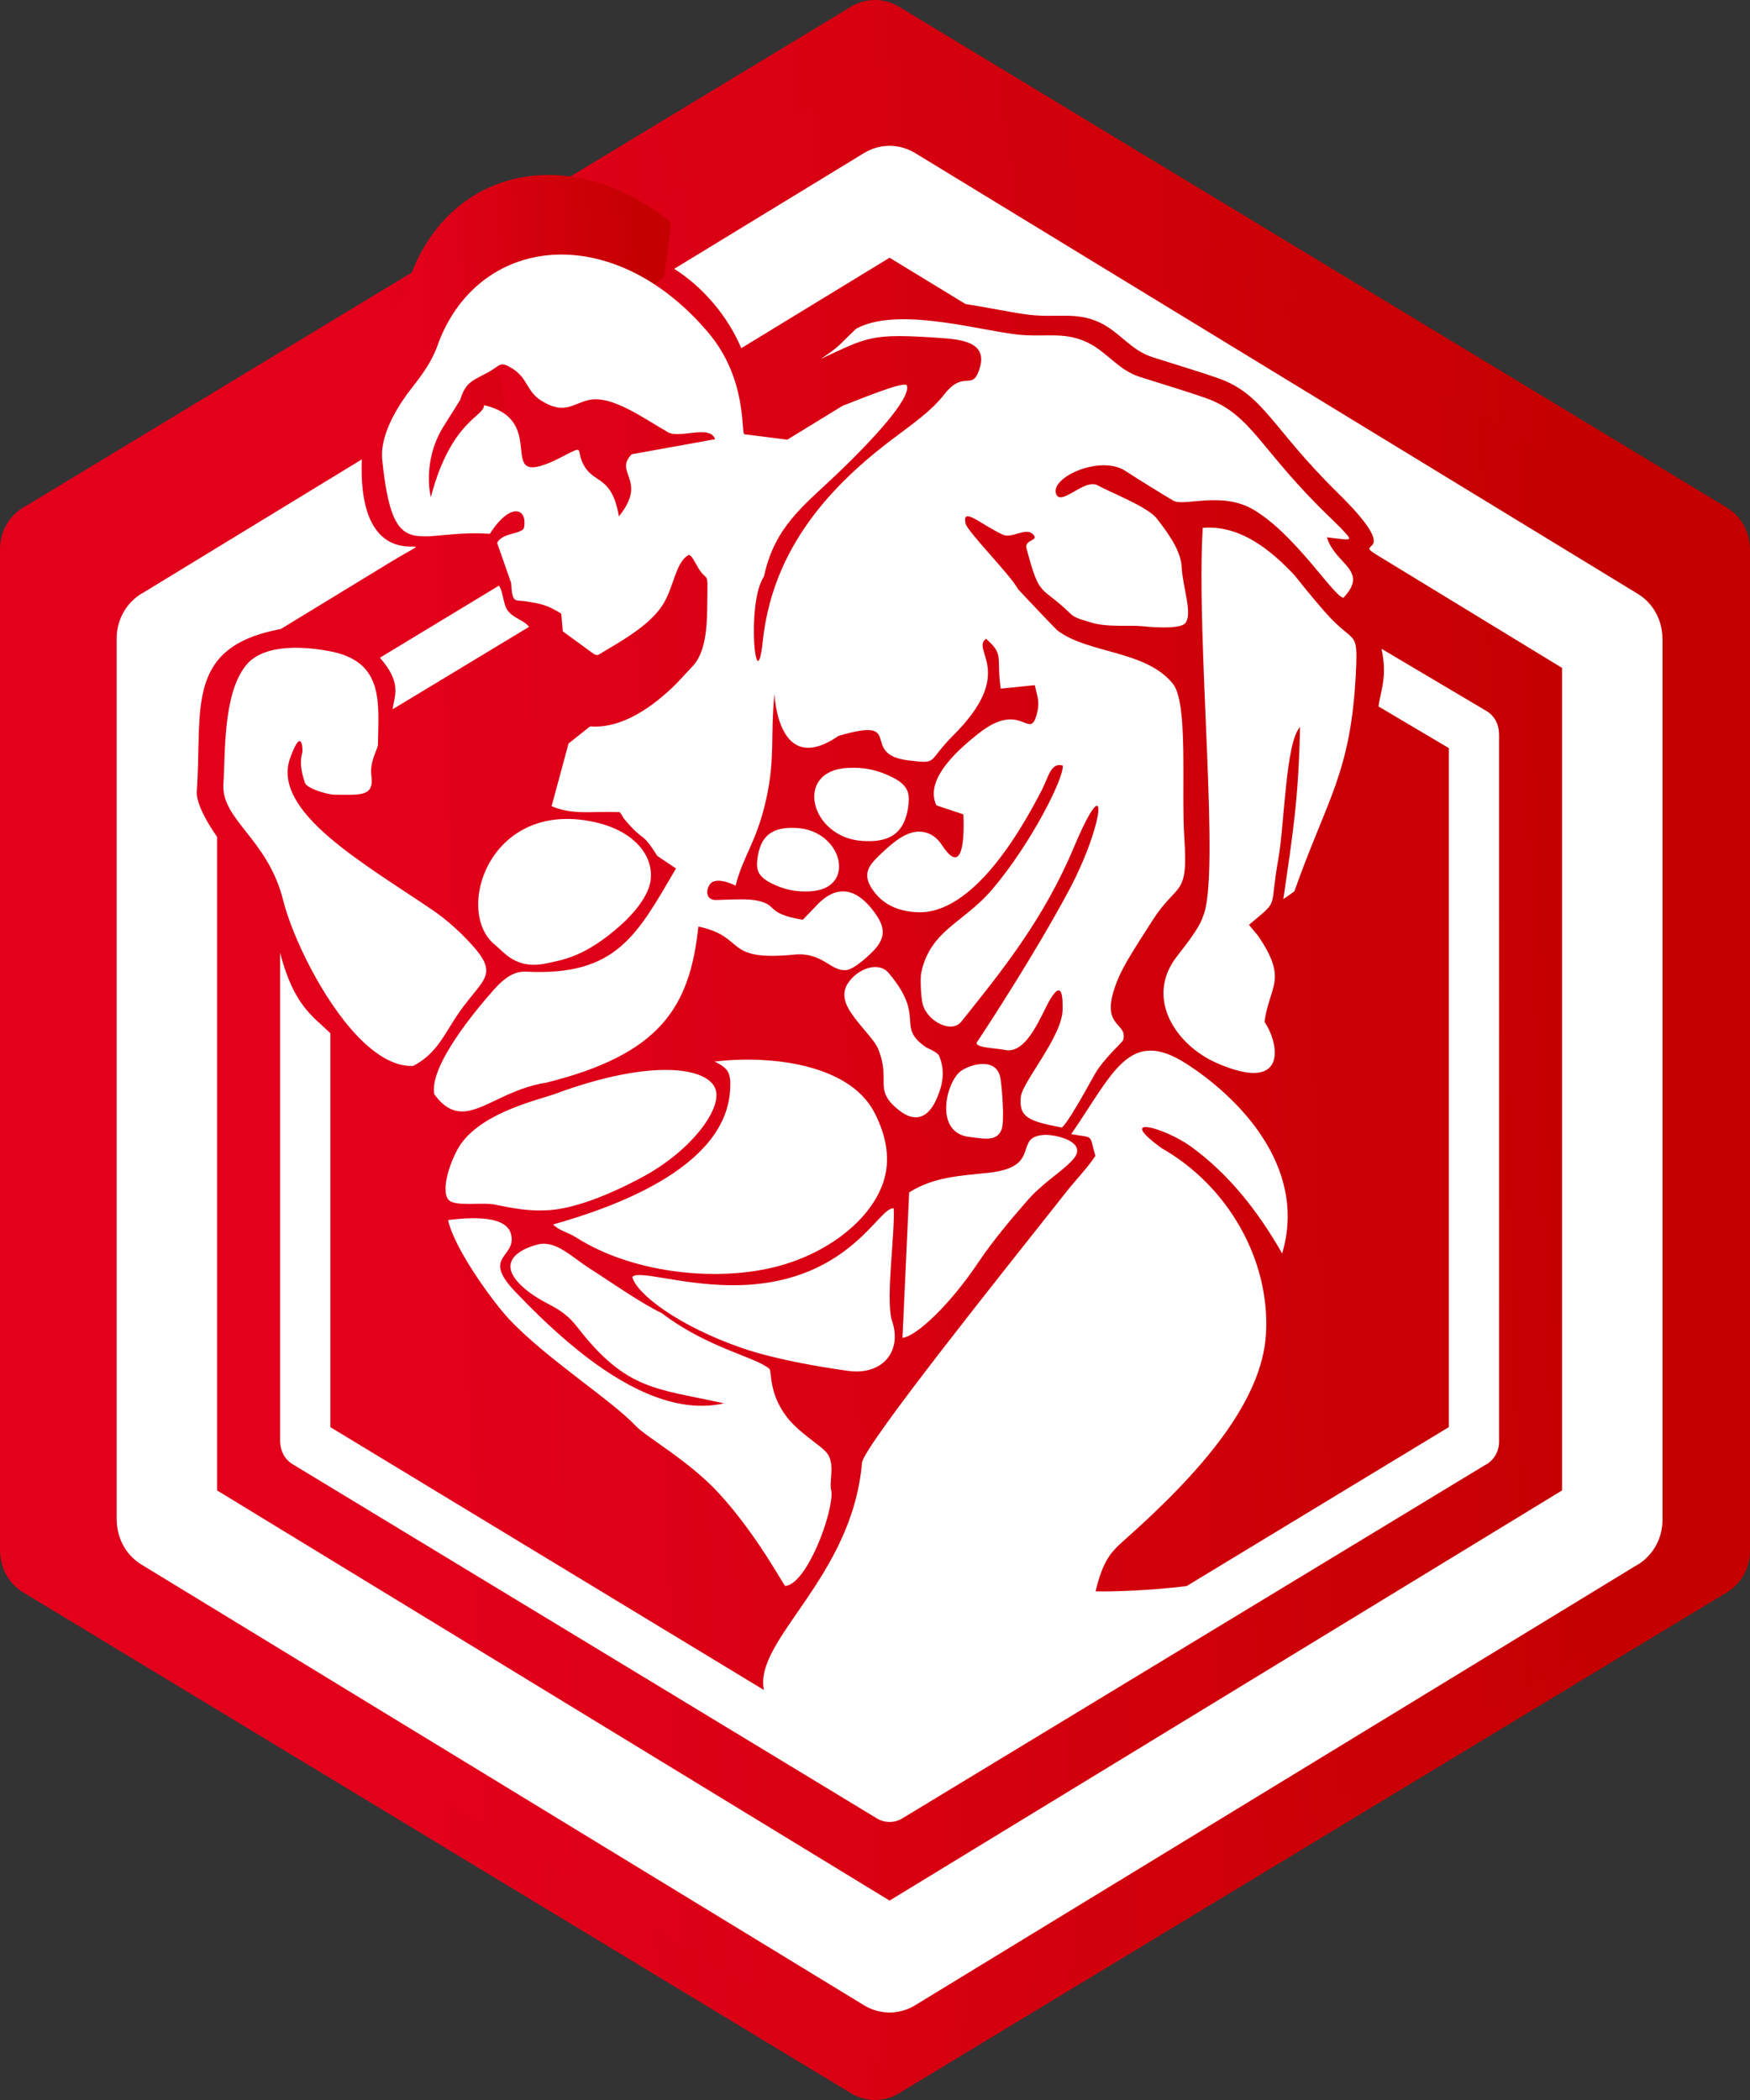 <svg width="60" height="72" viewBox="0 0 60 72" fill="none" xmlns="http://www.w3.org/2000/svg">
<rect x="0" y="0" width="60" height="72" fill="#333333" stroke="none"/>
<g clip-path="url(#clip0_444_5132)">
<path d="M30.841 0.242L59.204 17.403C59.713 17.711 59.997 18.262 59.997 18.827H60V53.173C60 53.817 59.641 54.376 59.116 54.65L30.822 71.77C30.29 72.092 29.652 72.066 29.159 71.758L0.796 54.597C0.287 54.289 0.003 53.738 0.003 53.173H0V18.827C0 18.183 0.359 17.624 0.884 17.35L29.178 0.23C29.71 -0.092 30.348 -0.065 30.841 0.242ZM43.369 11.666L30 3.576L3.236 19.77V52.23L30 68.424L56.764 52.23V19.77L43.369 11.666Z" fill="url(#paint0_linear_444_5132)"/>
<path fill-rule="evenodd" clip-rule="evenodd" d="M30.5 2L44.75 10.625L59 19.25V36.5V53.75L44.75 62.375L30.5 71L16.25 62.375L2 53.75V36.5V19.25L16.25 10.625L30.5 2Z" fill="url(#paint1_linear_444_5132)"/>
<path fill-rule="evenodd" clip-rule="evenodd" d="M12 13.185C12.593 13.561 13.195 13.932 13.745 14.241C13.798 13.787 13.939 13.25 14.262 12.714C14.512 12.299 14.646 12.106 14.924 11.638C15.126 10.925 15.456 10.881 16.028 10.556C16.474 10.303 16.439 10.127 16.926 10.435C17.508 10.805 17.464 11.309 18.006 11.664C18.912 12.256 19.236 11.791 19.864 11.652C19.99 11.624 20.123 11.62 20.262 11.633C21.627 10.487 22.762 9.489 22.762 9.489C22.762 9.489 22.9 8.691 23 7.617C19.507 4.819 15.365 5.768 14.037 9.566C13.826 10.17 13.444 10.693 13.054 11.196C12.79 11.537 12.213 12.34 12 13.185ZM14.104 14.436C14.865 14.837 15.492 15.077 15.805 14.977C16.08 14.89 16.639 14.515 17.326 13.998C17.151 13.451 17.46 12.235 15.833 11.855C15.84 12.25 14.867 12.406 14.104 14.436Z" fill="url(#paint2_linear_444_5132)"/>
<path fill-rule="evenodd" clip-rule="evenodd" d="M40.684 54.38C39.417 54.54 38.006 54.577 37.563 54.559C37.817 53.501 38.084 53.215 38.549 52.804C41.218 50.44 43.264 48.041 43.404 45.747C43.557 43.212 42.11 40.663 39.83 39.368C38.188 38.172 39.951 38.673 40.827 39.307C42.123 40.245 43.126 41.515 43.96 42.977C44.856 39.95 42.368 37.555 40.667 36.466C38.717 35.217 38.178 36.776 36.726 38.885C37.54 39.026 37.331 38.868 37.556 39.63C37.324 39.996 36.855 40.49 36.566 40.856C34.533 43.431 29.632 49.541 29.554 50.15C29.216 54.109 25.837 56.215 26.191 57.943L11.326 48.93V35.426C10.742 34.846 10.08 34.504 9.604 32.668V49.435H9.607C9.608 49.739 9.759 50.035 10.031 50.2L30.053 62.338C30.314 62.502 30.652 62.517 30.934 62.346L50.903 50.239C51.194 50.097 51.396 49.79 51.396 49.435V25.143H51.393C51.392 24.839 51.241 24.544 50.968 24.379L47.365 22.243C47.58 23.21 47.327 23.703 47.263 24.221L49.673 25.648V48.93L40.684 54.38ZM20.231 24.905L19.493 25.492L18.912 27.64C19.653 27.957 20.307 27.803 21.252 27.847C21.485 28.18 21.225 27.866 21.454 28.139C22.098 28.905 21.979 28.458 22.535 29.345L23.177 29.777C21.836 32.066 21.137 33.468 18.043 33.315C17.692 33.298 17.365 33.443 16.921 33.945C16.329 34.614 14.708 36.54 14.889 37.518C15.253 38.011 15.6 38.145 15.979 38.099C16.678 38.012 17.491 37.313 18.74 37.117C22.636 36.146 23.652 34.534 23.944 31.768C25.613 32.12 24.769 32.969 27.224 32.73C28.231 32.632 28.491 33.346 29.048 33.255C29.256 33.221 29.651 32.902 29.945 32.6C30.41 32.123 30.31 31.745 30.013 31.325C29.204 30.179 28.481 30.542 28.03 31.008C27.715 31.335 27.828 31.224 27.524 31.536C26.198 31.309 26.716 31.026 25.936 30.873C25.659 30.819 25.293 30.831 24.564 30.857C24.207 30.869 24.192 30.551 24.328 30.334C24.517 30.031 25.147 30.321 25.219 30.367C25.489 29.311 25.95 28.865 26.276 27.372C26.582 25.972 26.408 25.247 26.553 23.786C26.555 23.791 26.65 26.682 28.746 25.232C31.107 24.533 29.401 25.867 31.162 26.073C32.177 26.191 31.768 26.139 32.667 25.229C34.873 23.046 33.271 22.292 33.807 21.901C34.441 22.455 34.152 22.511 34.31 23.611L35.48 23.491C35.567 23.91 35.662 24.055 35.544 24.495C35.297 25.421 35.02 23.984 33.555 25.144C32.962 25.614 31.657 26.696 32.107 27.613L33.03 27.921C33.053 28.393 33.047 29.125 32.86 29.335C32.749 29.46 32.572 29.399 32.3 28.982C32.154 28.758 31.934 28.548 31.586 28.516C31.1 28.471 30.629 28.87 30.227 29.252C29.855 29.605 29.517 29.917 29.909 30.491C30.245 30.983 30.741 31.244 31.451 31.276C33.349 31.36 34.999 28.494 35.731 27.064C35.941 26.652 36.036 26.119 36.439 26.249C36.469 26.702 35.358 28.904 34.045 30.463C33.364 31.273 32.605 31.64 32.096 32.264C31.864 32.549 31.684 32.887 31.586 33.345C31.542 33.556 31.578 34.207 31.633 34.418C31.77 34.995 32.615 35.457 32.958 35.029C34.372 33.265 35.788 31.503 36.815 29.06C38.043 26.141 37.881 28.22 36.651 30.522C35.49 32.695 33.795 35.287 33.502 35.721C33.363 35.927 34.145 35.93 34.451 35.998C35.228 36.171 35.722 34.72 36.026 34.23C36.419 33.597 36.44 34.204 36.432 34.622C36.416 35.544 35.053 37.089 34.999 37.608C34.924 38.323 35.298 38.446 36.407 38.658C36.629 38.466 37.154 37.514 37.521 36.857C37.841 36.283 38.476 35.754 38.511 35.653C38.681 35.007 37.61 35.271 38.344 33.536C38.536 33.083 38.871 32.56 39.519 31.549C40.367 30.226 40.743 30.783 40.607 28.761C40.493 27.059 40.751 24.116 40.214 23.445C39.289 22.29 37.303 22.415 36.257 21.617C36.188 21.565 34.9 20.202 34.892 20.185C34.696 19.771 33.164 18.223 33.106 17.952C32.975 17.351 33.61 17.971 34.379 18.33C34.706 18.482 35.181 18.048 35.43 18.332C35.628 18.558 35.107 18.483 35.197 18.815C35.664 20.556 35.659 20.025 36.708 21.046C36.874 21.208 37.141 21.256 37.389 21.337C37.944 21.518 38.747 21.428 39.139 21.468C39.844 21.54 40.486 21.537 40.634 21.369C40.902 21.063 40.554 20.163 40.513 19.429C40.484 18.921 40.133 18.379 39.657 17.773C39.342 17.371 38.043 16.87 37.637 16.642C37.183 16.386 36.36 17.395 36.206 16.923C36.022 16.355 37.729 15.594 38.577 16.141C39.141 16.504 39.749 16.882 40.227 17.165C40.592 17.382 41.894 16.825 42.992 17.483C44.43 18.344 45.714 20.438 46.059 20.496C46.96 19.542 45.768 19.357 45.495 18.422C46.421 18.532 46.409 18.578 45.961 18.095L45.619 17.758C43.176 15.416 42.936 14.21 41.331 13.644C40.808 13.459 40.108 13.246 39.085 12.924C38.335 12.687 37.973 12.078 37.294 11.747C36.441 11.33 35.769 11.602 34.701 11.448C33.232 11.237 30.686 10.539 29.351 11.273C29.225 11.392 29.13 11.485 29.052 11.562C28.755 11.856 28.705 11.929 28.136 12.31C29.77 11.55 29.855 11.423 32.204 11.585C32.936 11.636 33.849 11.716 33.599 12.593C33.348 13.472 33.078 12.644 32.389 13.504C31.925 14.104 31.296 14.527 30.552 15.091C28.14 16.921 26.464 19.065 26.151 21.992C25.927 24.087 25.576 20.669 26.193 19.765C26.556 18.073 27.522 17.368 28.656 16.291C29.093 15.876 29.851 15.13 30.408 14.462C30.851 13.93 31.167 13.447 31.093 13.219C31.03 13.028 29.259 13.781 28.896 13.909L26.994 15.074L25.521 14.889C25.399 14.847 25.635 12.997 24.28 11.399C20.975 7.5 16.344 8.051 14.99 11.873C14.801 12.405 14.459 12.867 14.111 13.31C13.8 13.706 13.004 14.81 13.105 15.773C13.491 19.435 14.259 18.125 16.795 18.302C17.49 17.213 18.088 17.407 17.967 18.086C17.926 18.317 17.217 18.249 17.045 18.616L17.524 19.985C17.565 20.71 17.66 20.561 17.995 20.613C18.591 20.706 18.755 20.741 19.243 21.039L19.297 21.647L20.201 22.307C20.516 22.537 20.437 22.489 20.793 22.284C21.773 21.718 22.372 21.271 22.713 20.75C23.107 20.147 23.15 19.301 23.596 19.034C23.678 18.986 23.786 19.2 23.908 19.416C24.195 19.924 24.266 19.615 24.255 20.177C24.237 21.085 24.303 22.195 23.778 22.808L23.187 23.443C22.406 24.213 21.34 24.994 20.231 24.905ZM17.572 12.639C18.092 12.965 18.053 13.41 18.537 13.723C19.347 14.245 19.637 13.835 20.198 13.712C20.989 13.54 22.127 14.383 22.832 14.776C23.222 15.106 24.331 14.518 24.517 15.059L21.662 15.574C21.021 16.214 22.229 16.458 21.219 17.704C20.981 16.317 20.399 16.592 20.04 15.991C19.733 15.479 20.042 15.267 19.493 15.547L19.039 15.779C16.884 16.775 18.885 14.419 16.595 13.892C16.602 14.29 15.464 14.413 14.771 17.044C14.77 17.049 14.46 15.845 15.19 14.649C15.414 14.283 15.534 14.113 15.783 13.7C15.963 13.071 16.258 13.032 16.77 12.746C17.168 12.522 17.137 12.367 17.572 12.639ZM31.398 5.261L56.152 20.36C56.695 20.69 56.996 21.281 56.997 21.888H57V52.112C57 52.804 56.617 53.404 56.059 53.698L31.374 68.753C30.808 69.099 30.127 69.07 29.602 68.739L4.848 53.641C4.305 53.31 4.004 52.719 4.003 52.112H4V21.888C4 21.196 4.383 20.596 4.942 20.302L12.405 15.751C12.227 20.455 15.895 17.763 13.358 19.291L9.629 21.566C6.306 22.186 6.948 24.327 6.747 27.13C6.715 27.573 7.176 28.314 7.444 28.693V51.101L30.5 65.163L53.556 51.101V22.899L47.184 19.013C46.349 18.503 48.205 19.196 45.843 16.875C43.599 14.67 43.326 13.518 41.77 12.969C41.247 12.785 40.546 12.571 39.524 12.249C38.773 12.013 38.412 11.404 37.733 11.072C36.88 10.656 36.208 10.928 35.139 10.774C34.576 10.693 33.854 10.54 33.103 10.424L30.5 8.836L25.415 11.938C24.954 10.841 24.101 9.84 23.116 9.217L29.625 5.247C30.192 4.901 30.873 4.93 31.398 5.261ZM18.139 21.492L13.463 24.317C13.523 23.832 13.788 23.426 13.026 22.55L17.106 20.08C17.259 20.287 17.243 20.709 17.407 20.934C17.601 21.2 17.975 21.266 18.139 21.492ZM27.332 28.389C26.597 28.343 26.061 28.547 25.963 29.494C25.928 29.828 25.997 30.056 26.44 30.28C26.862 30.494 27.268 30.588 27.776 30.561C29.392 30.475 28.885 28.485 27.332 28.389ZM31.756 35.911C31.756 35.911 32.151 36.084 32.196 36.194C32.414 36.718 32.331 37.185 32.102 37.698C31.865 38.23 31.445 38.569 30.807 38.053C29.929 37.344 30.554 37.073 30.112 35.974C29.98 35.644 29.54 35.254 29.187 34.738C28.968 34.417 28.852 34.068 29.056 33.737C29.368 33.23 30.105 32.932 30.467 33.359C31.775 34.905 30.685 35.178 31.756 35.911ZM33.241 38.982C33.714 39.036 34.181 39.16 34.343 38.717C34.448 38.431 34.351 37.283 34.303 36.979C34.185 36.249 33.319 36.464 32.953 36.715C32.445 37.065 32 38.84 33.241 38.982ZM29.573 28.833C30.42 28.886 31.037 28.65 31.151 27.558C31.191 27.173 31.111 26.911 30.601 26.652C30.115 26.406 29.647 26.298 29.06 26.329C27.198 26.428 27.783 28.721 29.573 28.833ZM31.171 40.884L30.942 45.867C31.423 45.823 32.59 44.707 33.536 43.292C34.084 42.474 34.771 41.683 35.093 41.312C35.42 40.935 35.459 40.9 35.804 40.599C36.156 40.293 36.787 39.861 36.903 39.584C37.111 39.085 36.115 38.893 35.81 38.91C34.703 38.972 35.764 40.007 33.898 40.209C32.921 40.315 32.013 40.346 31.171 40.884ZM21.307 31.698C21.789 31.263 22.237 30.686 22.304 30.2C22.43 29.289 21.675 28.506 20.522 28.218C16.801 27.289 15.544 31.24 16.965 32.389C17.291 32.653 17.697 33.254 18.733 33.03C19.263 32.915 20.061 32.821 21.307 31.698ZM30.566 45.233C30.373 44.44 30.688 42.283 30.642 41.433C30.132 41.323 29.083 44.136 24.98 44.064C23.28 44.034 21.888 43.542 21.679 43.78C21.818 44.359 23.27 45.471 25.453 46.223C26.554 46.602 28.054 46.858 29.063 47C30.272 47.17 30.963 46.311 30.566 45.233ZM15.38 41.137C15.593 41.381 16.489 41.21 16.973 41.301C17.431 41.388 18.291 41.609 19.234 41.44C20.333 41.241 21.525 40.624 21.992 40.375C23.684 39.474 24.729 38.055 24.544 37.381C24.326 36.586 22.347 36.282 19.059 37.495C18.479 37.709 16.617 38.108 15.819 39.196C15.503 39.627 15.072 40.785 15.38 41.137ZM26.922 54.376C27.665 54.32 28.578 51.856 28.506 51.13C28.407 50.81 28.651 50.202 28.353 49.819C28.145 49.552 27.395 49.133 26.971 48.576C26.341 47.75 26.472 47.013 26.378 46.932C25.899 46.516 24.276 46.23 22.693 45.024C21.922 44.65 20.937 43.948 20.233 43.501C19.613 43.108 19.06 42.513 18.443 42.667C17.812 42.825 16.983 43.279 17.928 44.127C18.651 44.776 19.191 44.72 19.794 45.5C21.486 47.692 22.517 47.599 24.823 48.115C23.276 48.465 21.628 47.675 20.156 46.562C19.224 45.856 18.362 45.02 17.642 44.261C16.492 43.05 17.744 43.118 17.517 42.298C17.413 41.926 16.905 41.635 15.364 41.83C15.556 42.77 16.854 44.583 17.453 45.225C18.7 46.561 20.983 48.016 21.795 48.887C22.151 49.269 23.604 50.071 24.626 51.175C25.956 52.613 26.872 54.369 26.922 54.376ZM7.66 26.859C7.57 28.116 9.179 28.738 9.71 30.874C9.859 31.472 10.195 32.33 10.652 33.198C11.538 34.881 12.874 36.603 14.164 36.547C14.882 36.178 15.168 35.606 15.556 34.991C16.519 33.465 17.292 33.526 15.962 32.163C15.638 31.831 15.243 31.484 14.842 31.21C12.524 29.628 9.282 27.831 9.95 25.985C10.359 24.853 10.387 25.726 10.364 25.805C10.242 26.213 10.394 26.652 10.455 26.84C10.515 27.028 11.214 27.248 11.488 27.248C12.354 27.248 12.832 27.324 12.734 26.6C12.667 26.106 12.955 25.679 12.957 25.539C12.982 24.063 13.178 22.665 11.269 22.32C10.583 22.196 9.089 22.014 8.44 22.804C7.63 23.792 7.73 25.892 7.66 26.859ZM24.496 36.397C24.999 36.63 25.058 36.814 25.034 37.341C24.903 40.115 20.797 41.461 18.964 41.982C19.172 42.201 19.465 42.242 19.764 42.433C21.618 43.612 24.379 43.946 26.451 43.469C28.336 43.034 29.915 41.809 30.315 40.435C30.505 39.781 30.427 39.023 29.99 38.163C29.105 36.424 26.274 36.179 24.496 36.397ZM45.441 20.998C44.973 20.468 44.512 19.884 44.379 19.718C43.567 18.858 42.526 17.995 41.237 18.097C40.997 21.949 41.859 30.072 41.243 31.423C41.141 31.797 40.593 32.479 40.349 32.794C39.243 34.218 40.309 35.829 41.718 36.447C44.135 37.507 43.885 35.825 43.354 35.034C43.522 33.814 44.137 33.615 43.209 32.197C43.184 32.159 43.148 32.11 43.123 32.073C43.096 32.034 42.847 31.744 42.822 31.708C43.896 30.805 43.505 31.244 43.831 29.432C44.039 28.279 44.078 25.446 44.572 24.93C44.525 27.368 44.322 28.614 44 30.829L44.378 30.562C45.496 27.386 46.324 26.516 46.489 23.027C46.56 21.532 46.441 22.131 45.441 20.998Z" fill="#FEFEFE"/>
</g>
<defs>
<linearGradient id="paint0_linear_444_5132" x1="14.396" y1="54.439" x2="56.371" y2="52.927" gradientUnits="userSpaceOnUse">
<stop stop-color="#E2001B"/>
<stop offset="1" stop-color="#C40000"/>
</linearGradient>
<linearGradient id="paint1_linear_444_5132" x1="15.677" y1="54.171" x2="55.553" y2="52.747" gradientUnits="userSpaceOnUse">
<stop stop-color="#E2001B"/>
<stop offset="1" stop-color="#C40000"/>
</linearGradient>
<linearGradient id="paint2_linear_444_5132" x1="14.639" y1="12.805" x2="22.323" y2="12.399" gradientUnits="userSpaceOnUse">
<stop stop-color="#E2001B"/>
<stop offset="1" stop-color="#C40000"/>
</linearGradient>
<clipPath id="clip0_444_5132">
<rect width="60" height="72" fill="white"/>
</clipPath>
</defs>
</svg>
